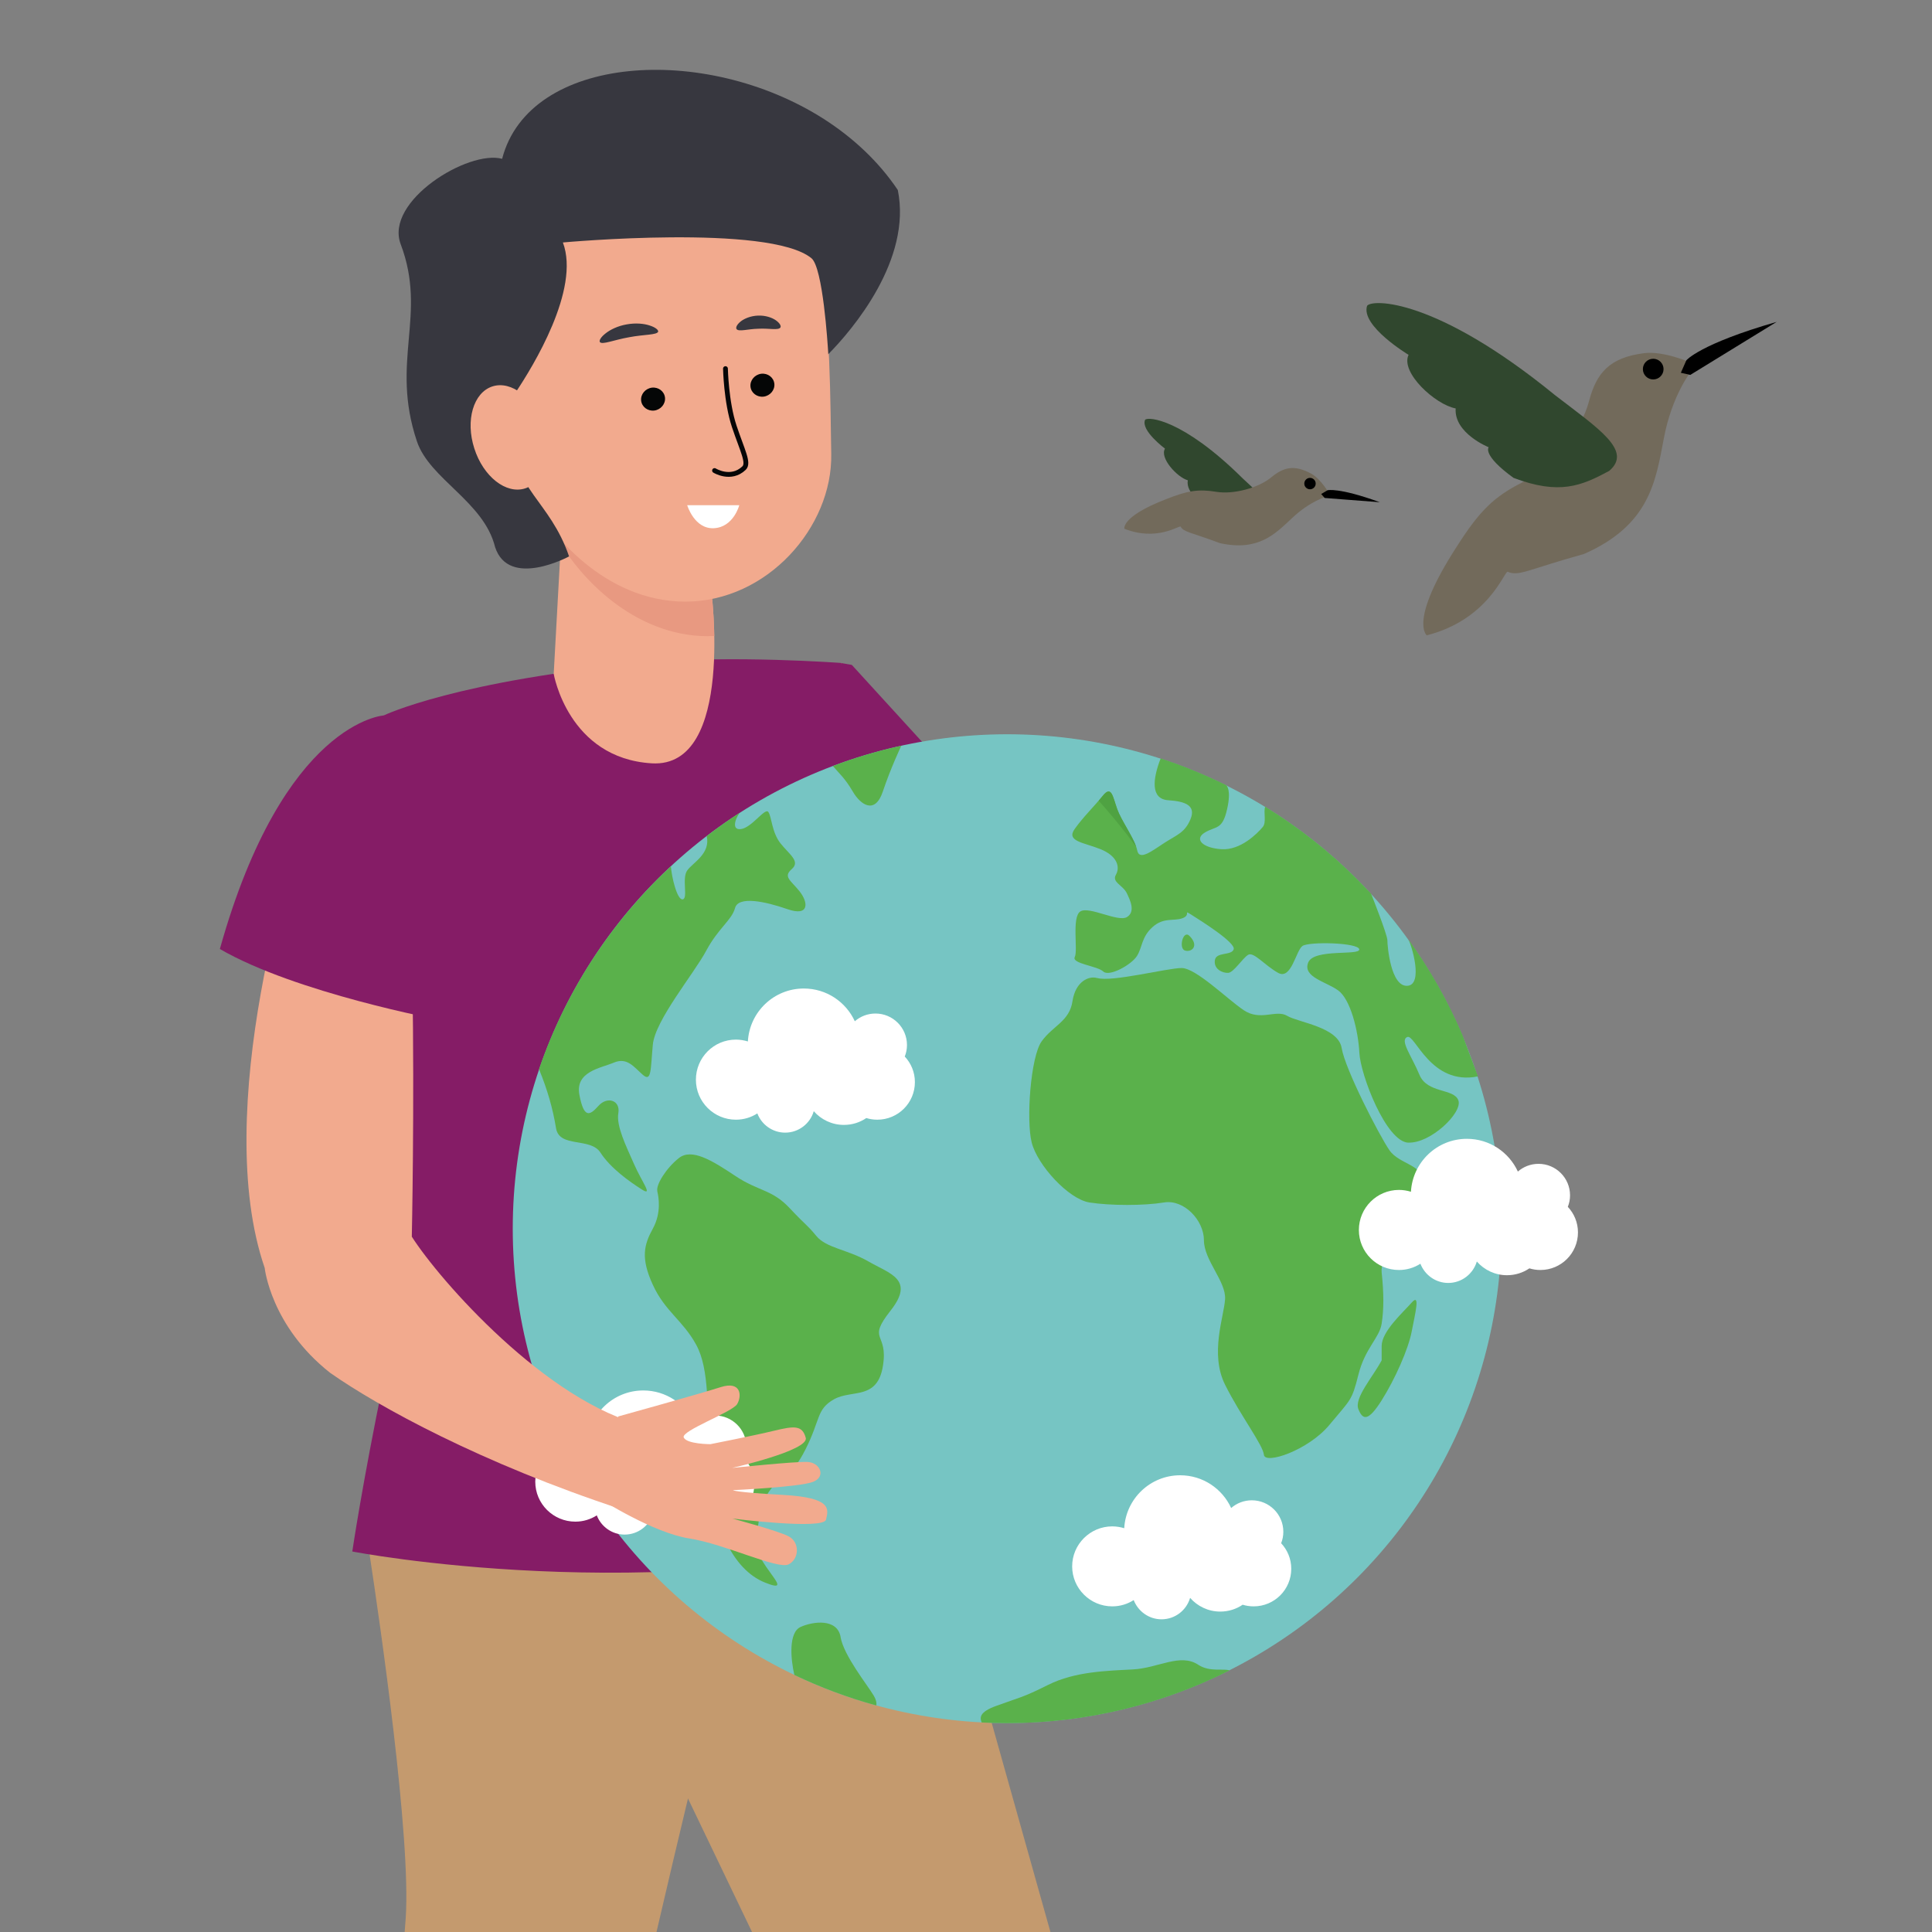 <?xml version="1.0" encoding="UTF-8"?>
<svg xmlns="http://www.w3.org/2000/svg" width="200" height="200" viewBox="0 0 200 200">
  <rect x="0" y="0" width="200" height="200" fill="#808080" stroke="none"/>
  <defs>
    <style>
      .cls-1 {
        fill: #76c5c3;
      }

      .cls-2 {
        stroke: #060607;
        stroke-linecap: round;
        stroke-linejoin: round;
        stroke-width: .5px;
      }

      .cls-2, .cls-3 {
        fill: none;
      }

      .cls-4 {
        fill: #f08b7f;
      }

      .cls-5 {
        fill: #050606;
      }

      .cls-6 {
        fill: #37373f;
      }

      .cls-7 {
        fill: #fff;
      }

      .cls-8 {
        fill: #5ab14b;
      }

      .cls-9 {
        fill: #726a5b;
      }

      .cls-10 {
        fill: #851c66;
      }

      .cls-11 {
        fill: #f2aa8e;
      }

      .cls-12 {
        fill: #e89981;
      }

      .cls-13 {
        fill: #4fa242;
      }

      .cls-14 {
        fill: #30472e;
      }

      .cls-15 {
        fill: #c49a6e;
      }
    </style>
  </defs>
  <g id="uuid-9ffe7483-94f7-40b5-91dd-61027d26869f">
    <g>
      <path class="cls-4" d="M87.08,68.64c.66-.04,5.66,8.03,8.79,20.4,3.13,12.38,9.79,35.23,9.79,35.23,0,0,10.82,21.83,13.74,24.76,2.92,2.92,5.76-.1,8.71.82.91.28,3.72,2.72,3.72,2.72,0,0,5.06,10.95,4.31,11.7s-8.57,2.86-14.01,1.09-30.74-31.42-30.74-31.42c0,0-20.63-64.2-4.3-65.3h-.01Z"/>
      <polygon class="cls-15" points="108.74 200 77.85 200 71.22 186.18 64.31 171.76 64.3 171.76 67.62 162.92 67.69 162.73 69.52 157.87 70.13 156.24 74.11 156.6 76.43 156.81 78.6 157.01 82.44 157.36 97.15 158.7 97.16 158.72 102.28 176.97 102.66 178.33 102.66 178.35 108.74 200"/>
      <path class="cls-15" d="M83.9,154.07l-1.46,3.29-1.99,4.47-.53,1.21-.4.91-2.83,6.36-3.54,7.98s-.78,3.14-1.93,7.89c-.92,3.82-2.07,8.7-3.26,13.82h-26.07c.04-.47.08-.95.11-1.44.56-8.35-2.66-30.54-3.74-37.64-.21-1.41-.34-2.22-.34-2.22l19.24-1.94,4.97-.5,1.72-.17.51-.05,9.43-.95,4.16-.42,1.6-.16,4.35-.44Z"/>
      <path class="cls-10" d="M39.74,74.06s2.24,57.91,0,68.72-3.27,17.83-3.27,17.83c0,0,31.03,6.04,60.82-1.92,0,0-4.49-20.2-6.53-41.22s-3.67-48.84-3.67-48.84c0,0-11.3-.84-20-.04-19.78,1.81-27.34,5.46-27.34,5.46h-.01Z"/>
      <path class="cls-11" d="M58.19,53.92l-.87,15.84s1.49,8.74,10.16,9.26c8.67.51,6.12-18.16,6.12-18.16l-.51-6.94h-14.9Z"/>
      <path class="cls-12" d="M73.32,65.85c.21,0,.42,0,.62-.01-.05-2.83-.34-4.98-.34-4.98l-.51-6.94h-14.9l-.13,2.38c1.87,3.18,7.37,9.56,15.26,9.56h0Z"/>
      <path class="cls-11" d="M66.06,19.79c-4.94.73-8.55,4.23-11.18,8.5-5.2,8.47-.97,20.93.46,23.79s7.14,10.2,15.61,10.2,15.25-7.72,15.1-15.3c-.2-9.93.26-35.91-10.9-27.97-2.27,1.62-6.2.35-9.09.77h0Z"/>
      <path class="cls-5" d="M80.16,39.72c.07.65-.43,1.25-1.11,1.34-.68.08-1.29-.38-1.36-1.03-.07-.65.43-1.25,1.11-1.34.68-.08,1.29.38,1.36,1.03Z"/>
      <path class="cls-5" d="M68.84,41.16c.07.65-.43,1.25-1.11,1.34-.68.08-1.29-.38-1.36-1.03-.07-.65.43-1.25,1.11-1.34.68-.08,1.29.38,1.36,1.03Z"/>
      <path class="cls-6" d="M68.14,34.32c-.11.37-1.45.29-3.01.59-1.56.27-2.8.81-3.03.5-.1-.15.09-.51.58-.89.48-.39,1.27-.78,2.2-.94.93-.17,1.81-.08,2.39.12.59.19.9.46.86.63h.01Z"/>
      <path class="cls-6" d="M80.79,33.9c-.21.32-1.16.07-2.27.13-1.11.02-2.03.34-2.27.04-.11-.15.02-.46.41-.78.38-.31,1.04-.59,1.81-.62.76-.03,1.44.2,1.85.49.41.29.56.59.47.74Z"/>
      <path class="cls-7" d="M76.54,52.3h-5.4s.74,2.49,2.77,2.38,2.62-2.38,2.62-2.38h.01Z"/>
      <polygon class="cls-10" points="87.08 68.64 84.63 79.99 96.29 77.71 88.18 68.83 87.08 68.64"/>
      <circle class="cls-1" cx="104.26" cy="127.19" r="51.18"/>
      <path class="cls-8" d="M123.13,96.88c-.66-.66-1.15,1.31-.46,1.52.69.21,1.5-.48.46-1.52Z"/>
      <path class="cls-8" d="M87.02,169.46c-.35-1.96-2.88-1.61-4.14-1.04-1.27.57-1.03,3.33-.65,4.97,2.71,1.29,5.55,2.36,8.49,3.16.04-.27-.02-.59-.26-1-.65-1.11-3.11-4.14-3.45-6.1h.01Z"/>
      <path class="cls-8" d="M145.79,118.28c2.3.11,5.64-3.11,5.18-4.37-.46-1.27-3.22-.69-4.03-2.65s-2.07-3.57-1.26-3.91c.8-.35,2.41,5.06,7.3,4.08,0-.01,0-.03,0-.04-.1-.28-.76-2.07-1.6-4.27-1.5-3.52-3.39-6.84-5.61-9.91.32.48,1.63,4.73-.08,4.84-1.73.11-2.07-4.14-2.07-4.72s-1.66-4.75-1.69-4.82c-.07-.07-.14-.15-.21-.22-.22-.23-.6-.63-1.1-1.14-2.89-2.92-6.13-5.48-9.65-7.64-.2.59.16,1.61-.25,2.1-.58.69-2.3,2.42-4.26,2.3-1.96-.12-2.88-1.04-1.73-1.73,1.15-.69,1.81-.23,2.3-2.42.45-1.99-.03-2.43-.12-2.49-2.17-1.07-4.43-2-6.76-2.76-.83,2.14-1.06,4.21.79,4.33,1.84.12,2.87.58,2.3,1.96-.57,1.38-1.38,1.61-2.65,2.42-1.26.8-2.65,1.96-2.87.8-.23-1.15-1.61-2.99-2.07-4.26-.46-1.27-.58-2.53-1.5-1.38s-2.02,2.19-2.91,3.45c-.89,1.27.95,1.38,2.67,2.07,1.73.69,2.07,1.84,1.61,2.65-.46.8.75,1.07,1.15,1.96.28.61.92,1.84,0,2.42-.92.57-3.91-1.15-4.83-.58-.92.58-.23,4.03-.58,4.72s2.34.92,2.95,1.5,2.91-.69,3.49-1.61c.57-.92.46-1.96,1.61-2.99,1.15-1.04,2.19-.58,3.11-.92.92-.35,0-.92.92-.35.92.58,4.6,2.88,4.37,3.57-.23.69-1.84.23-1.95,1.15-.12.92.81,1.32,1.38,1.29s1.49-1.52,2.07-1.87c.57-.34,1.72,1.1,3.1,1.87,1.38.77,1.84-2.33,2.53-2.79s5.75-.35,5.87.35c.11.69-4.72-.11-5.29,1.38-.58,1.5,1.84,1.96,3.11,2.88s2.07,4.14,2.19,6.44c.11,2.3,2.76,9.2,5.06,9.32h.02Z"/>
      <path class="cls-8" d="M113.58,101.25c-.86-.26-2.25.34-2.56,2.41-.31,2.07-2.04,2.53-3.19,4.14-1.15,1.61-1.61,8.17-1.03,10.47.57,2.3,3.79,5.86,5.98,6.21,2.19.34,5.64.34,7.71,0,2.07-.35,4.14,1.84,4.14,3.91s2.3,4.26,2.19,6.1c-.12,1.84-1.6,5.64,0,8.86,1.61,3.22,3.91,6.21,4.02,7.25s4.6-.46,6.79-3.11c2.19-2.65,2.3-2.42,2.99-5.18s2.18-3.8,2.41-5.29c.23-1.5.23-3.11,0-5.29-.23-2.19,4.03-7.25,4.26-9.2.23-1.96-2.42-1.96-3.45-3.45-1.04-1.5-4.6-8.4-4.95-10.58-.35-2.19-4.49-2.65-5.64-3.34-1.15-.69-2.76.58-4.49-.58-1.72-1.15-4.95-4.37-6.44-4.37s-7.25,1.49-8.74,1.03h0Z"/>
      <path class="cls-8" d="M68.04,123.32c.13.51.46,2.2-.46,3.87-.92,1.67-1.27,3.05,0,5.81,1.26,2.76,3.11,3.68,4.49,6.21,1.38,2.53,1.15,6.56,1.38,12.54.23,5.98,2.3,10.7,5.75,12.08s-1.27-2.07-.92-4.37c.35-2.3.23-3.57,1.5-5.29,1.27-1.73,2.04-1.03,3.61-4.14s1.11-4.14,2.95-5.18c1.84-1.03,4.49.12,5.06-3.45.58-3.57-1.73-2.53.81-5.75,2.53-3.22-.12-3.8-2.3-5.06-2.19-1.26-4.37-1.38-5.41-2.65-1.04-1.26-.92-.92-2.76-2.88-1.84-1.96-3.22-1.72-5.64-3.34-2.41-1.61-4.5-2.88-5.82-1.84-1.31,1.03-2.4,2.78-2.23,3.43h0Z"/>
      <path class="cls-8" d="M76.67,84.08c-1.21.77-2.37,1.6-3.51,2.47.41,1.84-1.45,2.75-2.02,3.56-.58.81.11,2.88-.46,2.99-.58.11-1.15-2.3-1.23-3.42-6.14,5.7-10.88,12.89-13.65,21,.88,2.17,1.42,4.04,1.76,6.11.34,2.07,3.57.92,4.6,2.53,1.04,1.61,2.99,2.99,4.26,3.8,1.27.81,0-.8-.8-2.65-.81-1.84-1.84-3.91-1.61-5.24.23-1.33-1.15-1.78-2.07-.74s-1.5,1.26-1.96-1.15c-.46-2.42,2.19-2.76,3.57-3.34,1.38-.58,2.07.46,2.99,1.26.92.81.8-.57,1.04-3.11.23-2.53,4.26-7.36,5.52-9.72,1.26-2.36,2.65-3.17,2.99-4.43.34-1.27,3.11-.69,5.41.11,2.3.81,2.19-.69,1.27-1.84-.92-1.15-1.73-1.5-.81-2.3.92-.8-.23-1.5-1.15-2.65s-.92-2.76-1.27-3.26c-.34-.5-1.72,1.65-2.87,1.77-1.14.12-.32-1.56,0-1.77v.02Z"/>
      <path class="cls-8" d="M86.21,79.29c.69.81,1.26,1.27,2.07,2.65.8,1.38,2.3,2.42,3.11,0,.8-2.4,1.9-4.72,1.91-4.74-2.43.53-4.8,1.23-7.08,2.1h-.01Z"/>
      <path class="cls-8" d="M143.03,140.82c-.92,1.73-2.87,3.91-2.41,5.06.46,1.15,1.03,1.27,2.41-.92s2.76-5.29,3.11-7.13c.35-1.84.92-4.03,0-2.99s-3.11,2.99-3.11,4.49v1.49Z"/>
      <path class="cls-8" d="M127.27,172.92c-.54-.23-2.05.2-3.22-.58-1.87-1.24-4.14.34-6.79.48s-5.98.21-8.74,1.59c-2.76,1.38-2.88,1.26-5.41,2.19-1.74.63-1.69,1.21-1.49,1.71.87.04,1.75.07,2.64.07,8.27,0,16.09-1.97,23.01-5.45h0Z"/>
      <path class="cls-13" d="M114.16,82.39c-.14.17-.28.33-.42.5,1.24,1.39,2.56,2.98,3.88,4.77-.4-1.15-1.55-2.75-1.96-3.89-.46-1.27-.58-2.53-1.5-1.38Z"/>
      <path class="cls-7" d="M93.66,109.37c.15-.37.23-.77.23-1.19,0-1.8-1.46-3.26-3.26-3.26-.82,0-1.57.3-2.14.8-.92-2-2.93-3.39-5.28-3.39-3.1,0-5.62,2.43-5.79,5.48-.39-.12-.81-.19-1.24-.19-2.29,0-4.14,1.86-4.14,4.15s1.86,4.14,4.14,4.14c.82,0,1.58-.24,2.22-.65.44,1.16,1.57,1.99,2.88,1.99,1.4,0,2.59-.94,2.96-2.22.76.87,1.88,1.42,3.12,1.42.86,0,1.66-.26,2.32-.71.36.11.74.17,1.14.17,2.15,0,3.89-1.74,3.89-3.89,0-1.03-.4-1.96-1.06-2.66h0Z"/>
      <path class="cls-7" d="M77.04,150.98c.15-.37.23-.77.23-1.19,0-1.8-1.46-3.26-3.26-3.26-.82,0-1.57.3-2.14.8-.92-2-2.93-3.39-5.28-3.39-3.1,0-5.62,2.43-5.79,5.48-.39-.12-.81-.19-1.24-.19-2.29,0-4.15,1.86-4.15,4.15s1.86,4.14,4.15,4.14c.82,0,1.58-.24,2.22-.65.44,1.16,1.57,1.99,2.88,1.99,1.4,0,2.59-.94,2.96-2.22.76.87,1.88,1.42,3.12,1.42.86,0,1.66-.26,2.32-.71.36.11.74.17,1.14.17,2.15,0,3.89-1.74,3.89-3.89,0-1.03-.4-1.96-1.06-2.66h0Z"/>
      <path class="cls-7" d="M132.62,159.76c.15-.37.23-.77.23-1.19,0-1.8-1.46-3.26-3.26-3.26-.82,0-1.57.3-2.14.8-.92-2-2.93-3.39-5.28-3.39-3.1,0-5.62,2.43-5.79,5.48-.39-.12-.81-.19-1.24-.19-2.29,0-4.15,1.86-4.15,4.14s1.86,4.14,4.15,4.14c.82,0,1.58-.24,2.22-.65.45,1.16,1.57,1.99,2.88,1.99,1.4,0,2.58-.93,2.96-2.22.76.87,1.88,1.42,3.12,1.42.86,0,1.66-.26,2.32-.71.36.11.74.17,1.14.17,2.15,0,3.89-1.74,3.89-3.89,0-1.03-.4-1.96-1.06-2.66v.02Z"/>
      <path class="cls-7" d="M162.3,124.93c.15-.37.23-.77.23-1.19,0-1.8-1.46-3.26-3.26-3.26-.82,0-1.57.3-2.14.8-.92-2-2.93-3.39-5.28-3.39-3.1,0-5.62,2.43-5.79,5.48-.39-.12-.81-.19-1.24-.19-2.29,0-4.15,1.86-4.15,4.15s1.86,4.14,4.15,4.14c.82,0,1.58-.24,2.22-.65.45,1.16,1.57,1.99,2.88,1.99,1.4,0,2.58-.94,2.96-2.22.76.87,1.88,1.42,3.12,1.42.86,0,1.66-.26,2.32-.71.36.11.74.17,1.14.17,2.15,0,3.89-1.74,3.89-3.89,0-1.03-.4-1.96-1.06-2.66h0Z"/>
      <path class="cls-11" d="M66.75,147.6c-10.15-2.42-21.26-15.09-24.12-19.58,0,0,1.14-52.96-2.94-53.93h.01s-4.41,1.94-6.99,7.92c-2.58,5.99-10.88,33.06-5.31,49.24,0,0,.62,6.01,6.77,10.86,5.01,3.52,15.71,9.38,30.13,14.12l2.45-8.64Z"/>
      <path class="cls-10" d="M39.74,74.06s-10.38.6-16.98,24.18c7.86,4.56,22.82,7.35,22.82,7.35,0,0-.02-30.11-5.84-31.53Z"/>
      <path class="cls-6" d="M85.74,36.69v-.1c-.06-.99-.55-8.89-1.74-9.86-4.38-3.59-25.73-1.63-25.73-1.63,1.83,4.86-3.15,12.91-4.85,15.46-.34.51-.55.79-.55.79,0,0,.22.5.55,1.35,0,.9-.04,1.75-.1,2.55-.39,5.27,3.61,6.54,5.59,12.35,0,0-6.24,3.38-7.66-.97-1.16-4.71-6.77-7.02-8.09-10.94-2.79-8.31,1.1-13.05-1.68-20.41-1.69-4.46,6.99-9.79,10.5-8.84,2.8-10.8,20.96-12.01,33.31-4.12,2.99,1.92,5.65,4.37,7.65,7.35,1.47,7.21-4.68,14.46-7.22,17.02h.02Z"/>
      <path class="cls-11" d="M49.1,46.42c.93,2.92,3.29,4.77,5.26,4.14s2.82-3.51,1.88-6.42c-.93-2.92-3.29-4.77-5.26-4.14s-2.82,3.51-1.88,6.42Z"/>
      <path class="cls-2" d="M75.1,38.16s.07,3.47.91,5.98c.84,2.51,1.56,3.79,1.01,4.32-1.36,1.3-3.05.25-3.05.25"/>
    </g>
    <g id="uuid-1a6a299d-2a29-4da2-bb3a-7299c83ccf08">
      <path class="cls-9" d="M175.06,38.44s-1.98,2.46-2.82,6.94c-.85,4.48-1.48,8.98-8.27,11.97-5.89,1.63-6.71,2.34-7.9,1.84-.39,0-1.96,4.93-8.37,6.58,0,0-1.92-1.44,3.1-9.18,2.34-3.68,3.83-5.17,6.84-6.68s6.06-5.33,6.84-8.33,2.14-4.56,5.71-5.02c2.09-.27,4.98,1.04,4.98,1.04,0,0-.11.84-.11.84Z"/>
      <g id="uuid-2e97b20d-6563-4052-bcc2-58bccbf3f3f9">
        <path class="cls-14" d="M145.81,36.73s-4.97-2.99-4.29-5.07c.47-.71,7.07-.87,19.46,9.25,4.52,3.48,8.06,5.75,5.6,7.84-2.87,1.54-5.13,2.52-9.9.72-3.29-2.39-2.57-3.17-2.57-3.17,0,0-3.6-1.44-3.42-4.02-2.08-.38-5.76-3.71-4.87-5.56h-.01Z"/>
        <path class="cls-14" d="M120.61,46.45s-2.55-1.89-2.07-2.99c.29-.36,3.89-.1,10.1,6.06,2.27,2.13,4.08,3.56,2.63,4.56-1.64.69-2.92,1.1-5.43-.13-1.67-1.47-1.23-1.86-1.23-1.86,0,0-1.88-.97-1.65-2.37-1.11-.32-2.94-2.32-2.36-3.28h0Z"/>
      </g>
      <path d="M183.92,33.32c-7.97,2.29-9.35,3.98-9.35,3.98l-.57,1.29.98.22"/>
      <circle cx="171.14" cy="38.21" r="1.07"/>
      <path class="cls-9" d="M137.28,51.42s-1.66.46-3.48,2.17-3.53,3.5-7.5,2.64c-3.13-1.17-3.72-1.12-4.09-1.72-.17-.12-2.45,1.55-5.81.23,0,0-.39-1.25,4.32-3.07,2.21-.88,3.35-1.06,5.17-.76s4.39-.41,5.7-1.49,2.41-1.33,4.14-.39c1.01.55,1.87,2.06,1.87,2.06l-.32.34h0Z"/>
      <path d="M142.84,51.99c-4.26-1.55-5.41-1.24-5.41-1.24l-.66.39.36.41"/>
      <circle cx="135.61" cy="50.06" r=".59"/>
    </g>
  </g>
  <g id="illustration">
    <path class="cls-11" d="M62.26,155.25s5.37,3.43,9.09,4.01c3.72.58,9.17,3.25,10.29,2.68,1.12-.57,1.17-2.32-.04-2.92s-5.79-1.82-5.79-1.82c0,0,9.45,1.19,9.7.11.25-1.08.67-2.28-4.48-2.56-5.14-.28-5.15-.49-5.15-.49,0,0,6.92-.32,8.29-.86s.73-2-.58-2.06-7.8.62-7.8.62c0,0,7.98-1.81,7.62-3.12s-1.17-1.24-3.28-.73-6.59,1.39-6.59,1.39c0,0-2.44,0-2.76-.69s5.03-2.62,5.53-3.46.43-2.44-1.72-1.75c-2.15.69-10.59,3.03-10.59,3.03l-1.74,8.63Z"/>
    <rect class="cls-3" width="200" height="200"/>
  </g>
</svg>